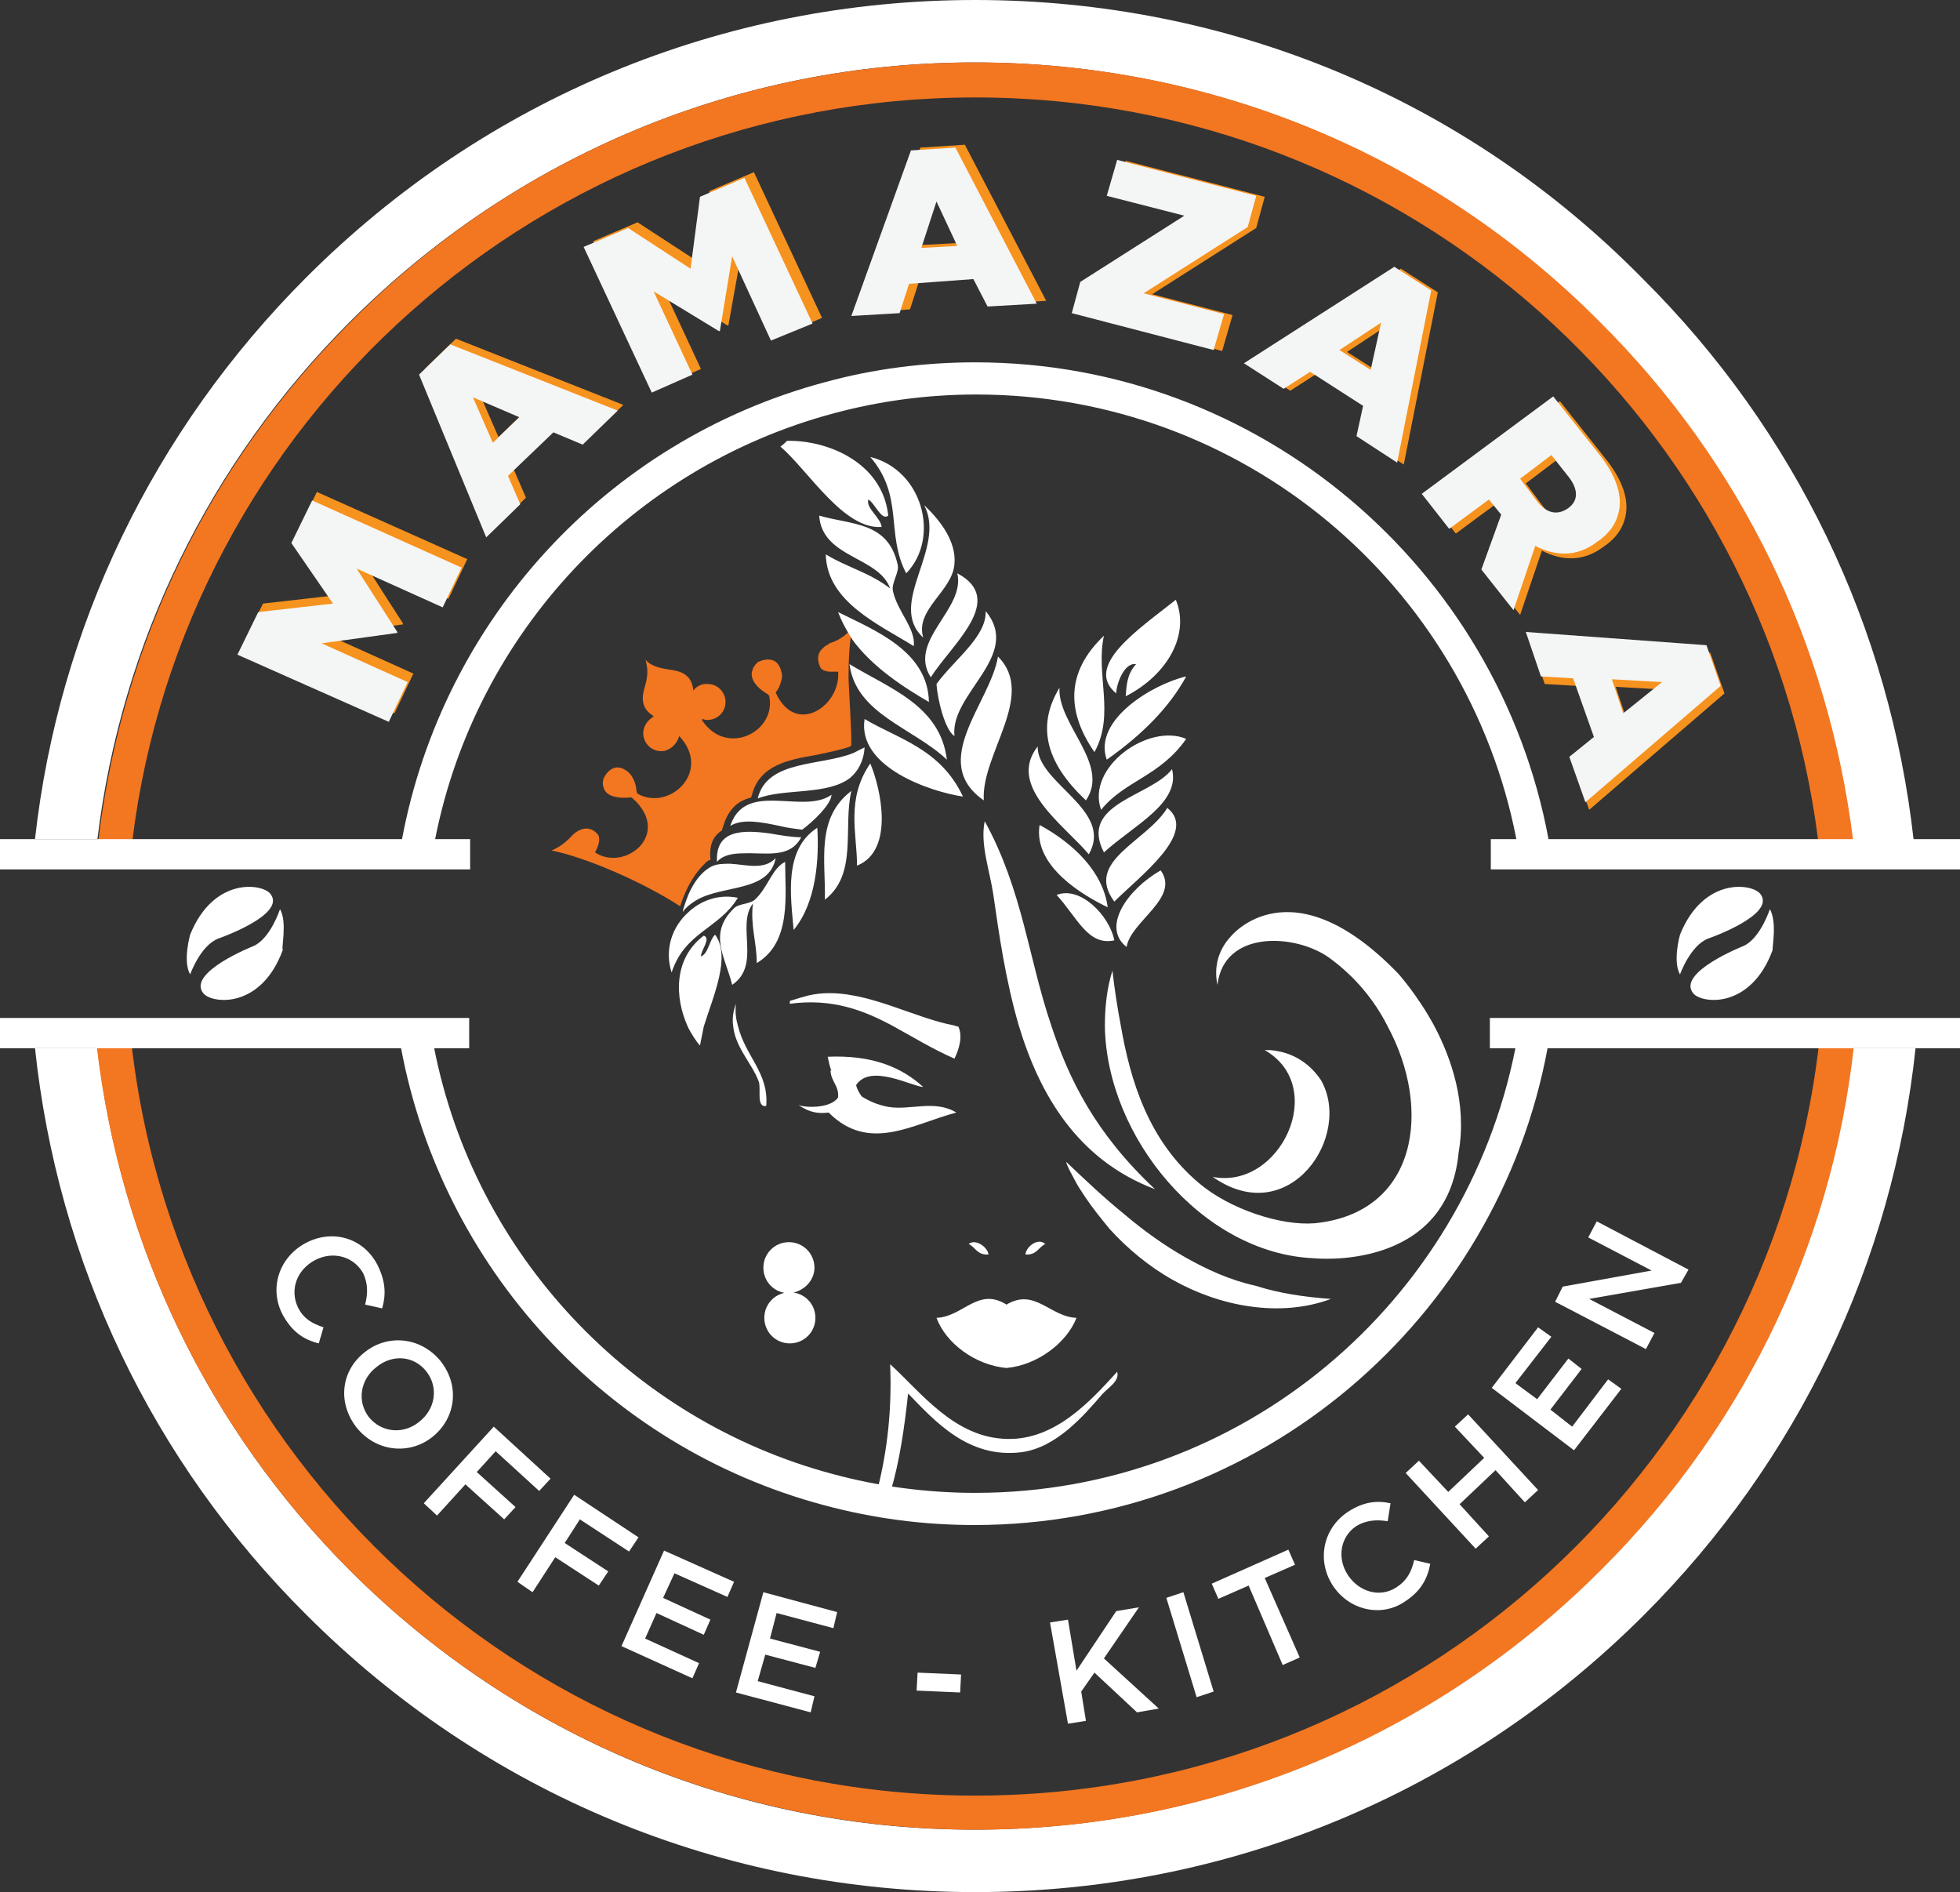 <?xml version="1.0" encoding="utf-8"?>
<!-- Generator: Adobe Illustrator 21.0.0, SVG Export Plug-In . SVG Version: 6.00 Build 0)  -->
<svg version="1.1" id="Layer_1" xmlns="http://www.w3.org/2000/svg" xmlns:xlink="http://www.w3.org/1999/xlink" x="0px" y="0px"
	 viewBox="0 0 207.2 200" style="enable-background:new 0 0 207.2 200;" xml:space="preserve">
<rect x="0" y="0" width="207.2" height="200" fill="#333333" stroke="none"/>
<style type="text/css">
	.st0{fill:#FFFFFF;}
	.st1{fill:#F37621;}
	.st2{fill-rule:evenodd;clip-rule:evenodd;fill:#FFFFFF;}
	.st3{fill:#F6921E;}
	.st4{fill:#F4F5F5;}
</style>
<g>
	<g>
		<path class="st0" d="M195.9,110.8h6.6c-2.4,22.6-12.4,43.6-28.7,59.9c-18.9,18.9-44,29.3-70.7,29.3c-26.7,0-51.8-10.4-70.7-29.3
			C16,154.4,6.1,133.4,3.7,110.8h6.6C12.7,131.6,22,151,37,166c17.6,17.6,41.1,27.4,66,27.4s48.4-9.7,66-27.4
			C184.2,151,193.5,131.6,195.9,110.8z M37,34c17.6-17.6,41.1-27.4,66-27.4s48.4,9.7,66,27.4c15,15,24.2,34.1,26.7,54.8h6.6
			c-2.5-22.4-12.4-43.2-28.7-59.4C154.9,10.4,129.8,0,103.1,0S51.3,10.4,32.4,29.3C16.2,45.5,6.2,66.3,3.7,88.7h6.6
			C12.8,68,22.1,48.9,37,34z"/>
		<path class="st1" d="M37,166c-15.6-15.6-25-35.9-27-57.6h3.7c4.2,45.6,42.6,81.4,89.4,81.4c46.7,0,85.1-35.7,89.4-81.4h3.7
			c-1.9,21.8-11.3,42-27,57.6c-17.6,17.6-41.1,27.4-66,27.4S54.7,183.7,37,166z M103.1,6.6c-24.9,0-48.4,9.7-66,27.4
			c-15,15-24.2,34.1-26.7,54.8H14c5.5-44.3,43.3-78.5,89.1-78.5c45.8,0,83.5,34.2,89.1,78.5h3.7C193.3,68,184.1,48.9,169.1,34
			C151.5,16.3,128,6.6,103.1,6.6z"/>
		<path class="st2" d="M20.1,98.8c2.5-6.2,7.7-5.4,8.5-4.3c1.7,2.2-5.5,4.7-5.5,4.7c-1.9,0.7-3,3.8-3,3.8
			C19.3,101.6,20.1,98.8,20.1,98.8z M29.6,96.1c0,0-1,3.1-2.8,3.9c0,0-7.1,2.8-5.3,5c0.9,1.1,6.1,1.7,8.4-4.6
			C29.7,100.3,30.4,97.5,29.6,96.1z M177.6,98.8c2.5-6.2,7.7-5.4,8.5-4.3c1.7,2.2-5.5,4.7-5.5,4.7c-1.9,0.7-3,3.8-3,3.8
			C176.8,101.6,177.6,98.8,177.6,98.8z M187.1,96.1c0,0-1,3.1-2.8,3.9c0,0-7.1,2.8-5.3,5c0.9,1.1,6.1,1.7,8.4-4.6
			C187.3,100.3,187.9,97.5,187.1,96.1z M163.7,88.7c-5.3-28.6-30.5-50.4-60.6-50.4c-5.4,0-10.8,0.7-15.9,2.1
			c-23.2,6.2-40.4,25.3-44.7,48.3H0v3.2h49.7v-3.2h-3.7c4.3-21.8,20.8-39.3,42.1-45c4.8-1.3,9.9-2,15.1-2c28.3,0,51.9,20.2,57.1,47
			h-2.7v3.2h49.7v-3.2H163.7z M207.2,110.8v-3.2h-49.7v3.2h2.7c-5.3,26.8-28.8,47-57.1,47c-5.2,0-10.3-0.7-15.1-2
			c-21.3-5.7-37.8-23.2-42.1-45h3.7v-3.2H0v3.2h42.4c4.3,23,21.5,42.1,44.7,48.3c5.2,1.4,10.5,2.1,15.9,2.1
			c30.2,0,55.3-21.8,60.6-50.4H207.2z"/>
	</g>
	<g>
		<path class="st0" d="M113.8,139.3c-1,2.6-4.1,5-7.4,5.3c-3.3-0.3-6.4-2.6-7.4-5.3c2.8-0.1,4.4-3.3,7.4-1.4
			C109.4,136.1,111,139.2,113.8,139.3z M104.5,132.6c-0.1-0.8-1.4-1.7-2.1-1.1C103.1,131.8,103.3,132.7,104.5,132.6z M110.5,131.5
			c-0.7-0.7-2,0.2-2.1,1.1C109.6,132.7,109.8,131.8,110.5,131.5z M93.9,117c-1.1-0.2-2-0.6-2.8-1.1c-0.3-0.4-0.5-0.8-0.6-1.2
			c1.5-2.3,5.8,0.1,7.1,0.2c-2.3-2.1-5.4-3.4-10.1-3.2c0.1,0.5,0.2,1,0.4,1.5c0,0-0.1-0.1-0.1-0.1c0,1.2,0.9,1.6,0.8,2.9
			c-0.8,1.2-3.5,1.1-4.2,0.8c0.8,0.5,1.6,1,3.2,0.8c4.3,4.3,8.9,1.2,13.5,0C98.8,116.2,96.2,117.4,93.9,117z M78,108.4
			c-0.2-0.7-0.3-1.4-0.2-2.3c-0.3,0.8-0.4,1.6-0.3,2.3c0.2,2.3,2,4,2.7,5.9c0.3,0.7-0.3,2.8,0.8,2.6C81.3,113.4,78.8,111.7,78,108.4
			z M108,153.5c3.7-0.5,6.6-3.9,8.5-6.1c0.6-0.7,1.9-1.4,1.6-2.4c-2.9,3.2-6.6,7.2-11.6,7.1c-5.6-0.1-9.1-4.9-12.4-7.9
			c0.2,4.8-0.3,9.1-1.3,13.1c0.5,0.1,0.9,0.2,1.4,0.2c0.9-3.1,1.4-6.5,1.8-10.2C98.9,150.3,102.4,154.2,108,153.5z M101.3,108.5
			c-0.1,0-0.2,0-0.4-0.1c-4.3-0.8-9.2-3.7-13.9-3.4c-1.3,0.1-1.9,0.3-3.5,0.8c0,0.2,0,0.4,0,0.3c4.5-0.6,7.8,0.7,10.8,2.3
			c2.2,1.2,4.3,2.5,6.6,3.5C101.4,110.9,101.8,109.5,101.3,108.5z M86.1,134c0-1.5-1.2-2.7-2.7-2.7c-1.5,0-2.7,1.2-2.7,2.7
			c0,1.5,1.2,2.7,2.7,2.7C84.9,136.6,86.1,135.4,86.1,134z M80.8,139.3c0,1.5,1.2,2.7,2.7,2.7c1.5,0,2.7-1.2,2.7-2.7
			c0-1.5-1.2-2.7-2.7-2.7C82,136.6,80.8,137.8,80.8,139.3z"/>
		<path class="st1" d="M71.9,95.8c-3.8-2.5-10-5.2-13.6-5.9c1.2-0.5,1.8-1.2,2.3-1.7c0,0,1.4-1.4,2.6,0c0.3,0.4,0.1,1.2-0.3,1.9
			c3.1,2.1,8.2-1.9,4-5.7c-0.2-0.1-0.3-0.2-0.3-0.1c-0.1,0-2.5,0.3-2.8-1.1c-0.1-0.2-0.1-0.5,0-0.9c0,0,0.9-2.1,2.6-0.7
			c0,0,0.8,0.6,0.9,2.1l0.1,0.2c3.4,1.9,7.9-2.4,4.4-6.1c0,0.1-0.1,0.2-0.1,0.3c-0.3,0.7-1,1.3-1.8,1.3c-1.1,0-1.9-0.9-1.9-1.9
			c0-0.7,0.4-1.3,1-1.7c0,0,0,0,0,0c0,0,0.1-0.1,0.1-0.1c-1.8-1.1-1-2.7-0.8-3.6c0.3-1.3,0-1.9,0-2.2c0-0.1-0.1-0.1-0.1-0.2
			c0,0,0,0,0,0c0,0,0,0,0,0c0,0,0,0,0,0c0.1,0.1,0.1,0.1,0.2,0.2c0.2,0.2,0.7,0.6,1.9,0.8c0.9,0.2,2.8,0.1,3,2.3
			c0.2-0.3,0.5-0.5,0.8-0.6c0,0,0,0,0,0c0.2-0.1,0.4-0.1,0.7-0.1c1.1,0,1.9,0.9,1.9,1.9c0,1.1-0.9,1.9-1.9,1.9c-0.2,0-0.3,0-0.5-0.1
			c0,0-0.1,0-0.1,0.1c2.6,4,8,1.2,7.1-2.6c0,0-0.1,0-0.1-0.1l0,0c0,0-2.3-1.2-1.6-2.7c0,0,0-0.1,0-0.1c0,0,0,0,0.1-0.1
			c0.1-0.2,0.2-0.3,0.4-0.5c0,0,2-1.1,2.5,1l0,0c0.1,0.3,0.1,0.6,0,0.9c-0.1,0.4-0.2,0.8-0.6,1.3c2.1,4.7,6.9,1.4,6.6-2.2
			c-0.1,0-0.1,0-0.2,0c-0.2,0-0.4,0-0.6,0c-0.5,0-1-0.2-1.1-0.5c-0.4-0.9-0.2-1.5,0.2-1.9c0.2-0.2,0.3-0.3,0.5-0.4
			c0.2-0.1,0.3-0.2,0.3-0.2c0.6-0.2,1.3-0.5,2-1.2c0.1-0.1,0.3-0.2,0.4-0.4c-0.3,1.4-0.4,3.3-0.4,5.3l0,0c0.1,2.4,0.3,5,0.3,7.1
			c0,0-0.1,0-0.1,0.1c-1.1,0.4-2.3,0.6-3.6,0.9c-3,0.5-6,1.1-6.8,4.2l-0.1,0.3c-1.2,0.3-2.2,1-2.8,2.6l-0.3,0.9
			c-0.2,0.1-0.4,0.3-0.5,0.4c-0.6,0.6-0.8,1.5-0.7,2.6l0,0.1c-0.1,0-0.3,0.1-0.4,0.2C73.6,92.1,72.6,93.6,71.9,95.8z"/>
		<path class="st0" d="M122.1,125.7c-8.2-3.1-12.2-10-14.4-17.3c-1.4-4.8-2.1-9.7-2.7-13.9c-0.4-2.6-1.4-5.3-0.9-7.7
			c4,7.3,4.6,14.4,7,21.5C113,114.1,115.8,119.8,122.1,125.7z M91.4,76c-0.8,5.1,7,7.7,10.4,8.2C99.4,79.1,94.9,78.1,91.4,76z
			 M100.1,80.3c-0.7-5.7-6-7.5-10.3-10.1C90.5,75.5,96.5,76.9,100.1,80.3z M117.8,99.4c-0.5-2.6-3.6-5.8-6.1-4.8
			C113.9,97,115,100,117.8,99.4z M104,84.6c-0.3-4.9,5.6-11.1,1.5-15.2C104.7,74.3,98.1,80.5,104,84.6z M119.1,100.1
			c0.4-2.7,5.7-5.2,3.6-8.1C119.2,94,116.4,98,119.1,100.1z M109.9,87.2c-0.7,4.4,4.7,7.5,7.2,8.7C116.6,92.1,113.4,89.1,109.9,87.2
			z M96.6,68.3c0.2-1.9-1.7-3.6-2.2-5.8c-0.2-0.9,0.7-2,0.5-2.8c-1-4.6-4.9-4.2-8.3-5.2c0.3,4.5,6.3,4.3,7.5,7.7
			c-2.2-1.7-4.5-2.2-6.8-3.6C87.4,63.6,92.9,66,96.6,68.3z M115.1,90.3c2.7-4.7-5.5-7.5-5.4-11.4C106.4,83.1,112.5,87.2,115.1,90.3z
			 M98.4,71.6c2.1-3.4,8.1-8.2,2.8-11C102.1,64.4,95.9,67.7,98.4,71.6z M123.9,81.3c-2.2,2.9-9.9,3.6-7.2,8.8
			C119.9,87.2,124.8,84.9,123.9,81.3z M114.8,84.6c2.6-3.8-3-8-2.8-11.9C109.7,76.5,110.3,80.4,114.8,84.6z M116.4,85.6
			c2.5-3.1,6.2-3.5,9-7.5C121.4,76.4,114.8,81.1,116.4,85.6z M93.2,55.7c-0.1-1-1.7-2-1.4-2.9c0.7,0.4,1.4,2.3,2.1,1.7
			c-0.6-5.6-6.4-8-10.7-7.9c-0.2,0.2-0.4,0.4-0.7,0.6C85.5,49.8,89.2,56,93.2,55.7z M92,48.3c3.6,4.2,1.6,8.1,3.8,12.3
			C99.4,56.9,97.6,49.7,92,48.3z M116.7,67.2c-4.1,3.9-3.9,8.1-1,12.3C117.9,75.5,115.8,71.3,116.7,67.2z M125.4,71.5
			c-3.5,0.8-9.9,4.6-8.4,8.8C120.7,77.7,123.6,74.8,125.4,71.5z M100.9,77.8c-0.5-4.5,7.2-8.5,3.3-13.2c0.1,2.7-3.3,5.1-5.2,7.7
			C99.1,73.9,99.9,77.2,100.9,77.8z M123.4,85.4c-2.2,3.6-8.8,5.6-5.6,9.9C120.5,92.6,126.7,88,123.4,85.4z M97.6,67.4
			c-0.9-3,3.1-4.9,3.3-7.8c0.2-2.3-1.4-4.5-3.2-6.2C100.1,58,93.7,63.8,97.6,67.4z M118,73.3c0-0.9,0.8-3.3,2.1-3.1
			c-1,1.1-1,2.3-1.1,3.4c4.5-2.3,6.8-6.6,5.3-10.2C120.4,66.5,114.5,70.4,118,73.3z M125.3,132.9c-2.3-1.3-4.5-2.9-6.5-4.6
			c-2.1-1.7-4.1-3.6-6.1-5.5c0.2,0.7,0.6,1.3,0.9,1.9c0.3,0.6,0.7,1.2,1.1,1.8c0.8,1.2,1.7,2.3,2.6,3.4c1.9,2.1,4.2,4,6.7,5.4
			c2.5,1.4,5.3,2.4,8.2,2.8c2.9,0.4,5.8,0.2,8.5-0.8c-2.8-0.2-5.5-0.6-8-1.4C130,135.3,127.6,134.2,125.3,132.9z M151.6,108.4
			c-1.8-3.3-3.8-5.5-3.8-5.5c-11.4-11.8-17.7-3.9-17.7-3.9c-1.3,1.4-1.8,3.2-1.4,5.1c0.7-5.9,8.4-5.4,11.9-2.8
			c2.6,1.9,4.7,4.4,6.1,7.2c4.7,8.7,3.2,19.7-7.7,20.8c-3.6,0.3-9-1.5-12.2-4.2c-5.4-4.5-7.3-10.9-8.3-16.6
			c-0.4-2.1-0.7-4.1-0.9-5.9c-0.6,1.9-0.8,3.9-0.8,5.9c0.2,11.7,10.3,24,22.1,24.5l0,0c0,0,14.1,1.5,15.3-11.2
			C155.1,116.6,153.4,111.8,151.6,108.4z M139.6,114.1L139.6,114.1c-1.8-2.6-4.2-3-5.3-3.1c-0.2,0-0.4,0-0.6,0
			c6.8,3.9,1.6,14.8-5.5,13.4C136.3,130.1,143.1,120,139.6,114.1z M92,80.7c-2.6,3.8-1.4,7.4-1.4,10.8C94.6,89.9,93.1,83.3,92,80.7z
			 M87.2,95.1c3.5-2.7,1.9-7.6,2.8-11.5C86.2,86.5,87.3,91,87.2,95.1z M90.2,79.6c-3.5,1.4-9.1,0.7-10.1,4.8
			c2.8-1.1,7.4-0.3,9.8-2.2c0.8-0.7,1.4-1.7,1.5-3.2C91,79.2,90.6,79.4,90.2,79.6z M83.9,98.3c2.4-2.9,2.7-7.5,2.5-10.8
			C82.8,89.8,83.6,94.8,83.9,98.3z M83,91.1c-1.4,0.7-1.8,2.7-3.2,4c-0.6,0.5-1.7,0.4-2.2,0.9c-2.8,2.7-0.9,5.2-0.2,8.1
			c3.1-2.1,0.4-6.3,2.2-8.6c-0.3,2.3,0.4,4.1,0.4,6.3C83.7,99.6,83,94.6,83,91.1z M78.6,90.2c2.3-0.1,4.9,0.6,6.1-1.7
			c-1,0-2.1-0.2-3.3-0.4c-2.9-0.4-5.8-0.4-5.6,3C76.4,90.4,77.4,90.2,78.6,90.2z M75.6,98.8c-0.6,0.5-0.7,2-1.5,2.3
			c0-0.7,1.1-1.9,0.3-2.2c-3.2,2.4-3.1,6.5-1.7,9.6c0.2,0.5,1.1,1.9,1.3,2c0.1-0.5,0.3-1.5,0.4-2C75.4,105.3,77.3,101.1,75.6,98.8z
			 M78,94.9c-1.9-0.4-3.8,0.2-5.2,1.5c0,0,0,0,0,0c0,0,0,0,0,0c-1.7,1.5-2.6,3.9-1.8,6.4C72.4,98.5,76,98.2,78,94.9z M82.4,87.3
			c0.8,0.2,1.6,0.3,2.4,0.4c1.1-0.8,3.1-2.7,3.1-3.7c-0.4,0.3-0.9,0.5-1.4,0.6c-3.2,0.7-7.9-1.5-9.3,2.7
			C78.5,86.5,80.5,86.9,82.4,87.3z M73.7,95.1c2.9-1.6,7.6-0.8,8.3-4.4c-1.2,1.3-3.1,0.7-4.8,0.6c-0.7,0-1.4,0-2,0.3
			c-1.5,0.8-2.4,2.6-2.9,4.3c-0.1,0.2-0.1,0.4-0.1,0.5c0.1-0.2,0.2-0.3,0.3-0.4C72.8,95.7,73.2,95.4,73.7,95.1z M88.6,64.7
			c0.3,0.8,0.7,1.6,1.2,2.4c0.1,0.2,0.2,0.3,0.3,0.5c2.1,2.9,5.5,5.1,8.1,6.6C98.1,68.8,92.4,66.6,88.6,64.7z"/>
	</g>
	<g>
		<path class="st0" d="M32.3,131.4L32.3,131.4c2.8-1.5,6.1-0.6,7.6,2.3c0.9,1.8,0.9,3.2,0.5,4.6l-1.8-0.4c0.3-1.2,0.3-2.2-0.2-3.3
			c-1-1.8-3.2-2.4-5.1-1.4l0,0c-1.9,1-2.7,3.1-1.8,5c0.6,1.2,1.5,1.7,2.7,2.1l-0.5,1.7c-1.6-0.4-2.8-1.2-3.8-3
			C28.4,136.2,29.5,132.9,32.3,131.4z M38.6,142.9L38.6,142.9c2.4-1.9,5.9-1.6,8,1c2.1,2.7,1.5,6.1-0.9,8l0,0c-2.4,1.9-5.9,1.6-8-1
			C35.6,148.2,36.1,144.8,38.6,142.9z M44.3,150.3L44.3,150.3c1.7-1.3,2.1-3.6,0.8-5.3c-1.3-1.7-3.6-1.9-5.3-0.5l0,0
			c-1.7,1.3-2.1,3.6-0.8,5.3C40.4,151.5,42.7,151.6,44.3,150.3z M52.2,150.8l6,5.5l-1.2,1.3l-4.6-4.2l-2,2.2l4.1,3.7l-1.2,1.3
			l-4.1-3.7l-3,3.3l-1.4-1.3L52.2,150.8z M60.7,158l6.8,4.5l-1,1.5l-5.2-3.4l-1.6,2.5l4.6,3l-1,1.5l-4.6-3l-2.4,3.7l-1.6-1.1
			L60.7,158z M70.2,163.9l7.4,3.3l-0.7,1.6l-5.6-2.5l-1.2,2.6l5,2.3l-0.7,1.6l-5-2.3l-1.2,2.7l5.7,2.6l-0.7,1.6l-7.5-3.4L70.2,163.9
			z M80.7,168.3l7.8,2.1l-0.4,1.7l-6-1.6l-0.7,2.7l5.3,1.4l-0.5,1.7l-5.3-1.4l-0.8,2.8l6,1.6l-0.4,1.7l-7.9-2.1L80.7,168.3z
			 M97,176.8l4.6,0.2l-0.1,1.9l-4.6-0.2L97,176.8z M111,171.5l1.9-0.3l0.9,5.4l4.2-6.3l2.4-0.4l-3.7,5.4l5.8,5.3l-2.3,0.4l-4.5-4.2
			l-1.4,2l0.5,3.1l-1.9,0.3L111,171.5z M123.3,168.9l1.8-0.6l3.2,10.5l-1.8,0.6L123.3,168.9z M132,167.6l-3.2,1.4l-0.7-1.6l8.1-3.6
			l0.7,1.6l-3.2,1.4l3.7,8.4l-1.8,0.8L132,167.6z M140.9,167.6L140.9,167.6c-1.7-2.6-1.1-6,1.6-7.8c1.7-1.1,3.1-1.2,4.5-0.9
			l-0.3,1.9c-1.2-0.2-2.3-0.1-3.3,0.5c-1.7,1.1-2.1,3.4-0.9,5.2l0,0c1.2,1.8,3.4,2.4,5.1,1.3c1.1-0.7,1.6-1.6,1.9-2.9l1.7,0.4
			c-0.3,1.6-1,2.9-2.7,4C146,171,142.6,170.2,140.9,167.6z M148.6,155.7l1.4-1.3l3.1,3.3l3.8-3.6l-3.1-3.3l1.4-1.3l7.4,8l-1.4,1.3
			l-3.1-3.4l-3.8,3.6l3.1,3.4l-1.4,1.3L148.6,155.7z M157.7,146.7l4.9-6.4l1.4,1l-3.8,4.9l2.3,1.7l3.3-4.3l1.4,1.1l-3.3,4.3l2.3,1.8
			l3.8-5l1.4,1l-5,6.5L157.7,146.7z M164.4,137.6l0.8-1.6l9.4-1.7l-6.7-3.5l0.9-1.7l9.7,5.1l-0.8,1.4l-9.7,1.7l6.9,3.6l-0.9,1.7
			L164.4,137.6z"/>
		<path class="st3" d="M25.6,68.3l2.2-4.5l7.9-0.9l-4.4-6.4l2.2-4.5l15.9,7.1l-2,4.2l-9.1-4.1l4.3,6.7l0,0.1l-8,1.1l9.1,4.1l-2,4.2
			L25.6,68.3z M44.9,39l3.3-3.2l17.7,7l-3.7,3.5l-3.1-1.3l-4.8,4.6l1.3,3L52,56.2L44.9,39z M55.5,43.5l-4.9-2.1l2.1,4.8L55.5,43.5z
			 M62.7,25.5l4.7-2l6.6,4.3l1-7.6l4.7-2l7.2,15.4l-4.4,1.9l-4.1-8.9L77,34.4l-0.1,0l-6.9-4.2l4.1,8.8l-4.3,1.9L62.7,25.5z
			 M97.3,15.6l4.7-0.3l8.6,16.5l-5.2,0.3l-1.5-2.9l-6.7,0.4l-1,3.1L91,33.1L97.3,15.6z M101.1,25.7L98.9,21l-1.6,4.9L101.1,25.7z
			 M115.1,29.9l11-7l-8.2-2.1l1.1-3.8l14.7,3.8l-0.9,3.3l-11,7l8.5,2.2l-1.1,3.8l-15-3.9L115.1,29.9z M148.1,28.4l3.9,2.5l-3.6,18.2
			l-4.3-2.8l0.7-3.2l-5.6-3.6l-2.8,1.8l-4.2-2.7L148.1,28.4z M145.7,39.3l1.1-5l-4.4,2.9L145.7,39.3z M164.9,42.4l5,6.3
			c1.6,2.1,2.2,3.9,2,5.5c-0.2,1.4-0.9,2.6-2.4,3.6c-2.1,1.6-4.4,1.5-6.5,0.4l-2.3,6.8l-3.4-4.3l2.1-5.8l-1.3-1.6l-4.2,3.1l-2.9-3.7
			L164.9,42.4z M163.1,53.5c1,1.3,2.2,1.5,3.3,0.7c1.1-0.8,1-2,0.1-3.2l-1.9-2.4l-3.3,2.5L163.1,53.5z M180.8,69l1.5,4.3L168,85.6
			l-1.7-4.8l2.6-2.1l-2.2-6.2l-3.4-0.2l-1.6-4.7L180.8,69z M172,76.2l4.1-3.3l-5.3-0.3L172,76.2z"/>
		<path class="st4" d="M25.1,69.2l2.2-4.5l7.9-0.9l-4.4-6.4l2.2-4.5L48.8,60l-2,4.2l-9.1-4.1l4.3,6.7l0,0.1l-8,1.1l9.1,4.1l-2,4.2
			L25.1,69.2z M44.3,39.6l3.3-3.2l17.7,7L61.6,47l-3.1-1.3l-4.8,4.6l1.3,3l-3.6,3.5L44.3,39.6z M54.9,44.1L50,42l2.1,4.8L54.9,44.1z
			 M61.7,26.1l4.7-2l6.6,4.3l1-7.6l4.7-2l7.2,15.4L81.5,36l-4.1-8.9L76.1,35L76,35l-6.9-4.2l4.1,8.8l-4.3,1.9L61.7,26.1z M96.3,15.9
			l4.7-0.3l8.6,16.5l-5.2,0.3l-1.5-2.9L96.1,30l-1,3.1L90,33.4L96.3,15.9z M101.2,26L99,21.3l-1.6,4.9L101.2,26z M114.2,29.8l11-7
			l-8.2-2.1l1.1-3.8l14.7,3.8l-0.9,3.3l-11,7l8.5,2.2l-1.1,3.8l-15-3.9L114.2,29.8z M147.4,28.2l3.9,2.5l-3.6,18.2l-4.3-2.8l0.7-3.2
			l-5.6-3.6l-2.8,1.8l-4.2-2.7L147.4,28.2z M144.9,39.1l1.1-5l-4.4,2.9L144.9,39.1z M164.2,41.9l5,6.3c1.6,2.1,2.2,3.9,2,5.5
			c-0.2,1.4-0.9,2.6-2.4,3.6c-2.1,1.6-4.4,1.5-6.5,0.4l-2.3,6.8l-3.4-4.3l2.1-5.8l-1.3-1.6l-4.2,3.1l-2.9-3.7L164.2,41.9z M162.5,53
			c1,1.3,2.2,1.5,3.3,0.7c1.1-0.8,1-2,0.1-3.2l-1.9-2.4l-3.3,2.5L162.5,53z M180.4,68.2l1.5,4.3l-14.3,12.3l-1.7-4.8l2.6-2.1
			l-2.2-6.2l-3.4-0.2l-1.6-4.7L180.4,68.2z M171.6,75.4l4.1-3.3l-5.3-0.3L171.6,75.4z"/>
	</g>
</g>
</svg>
